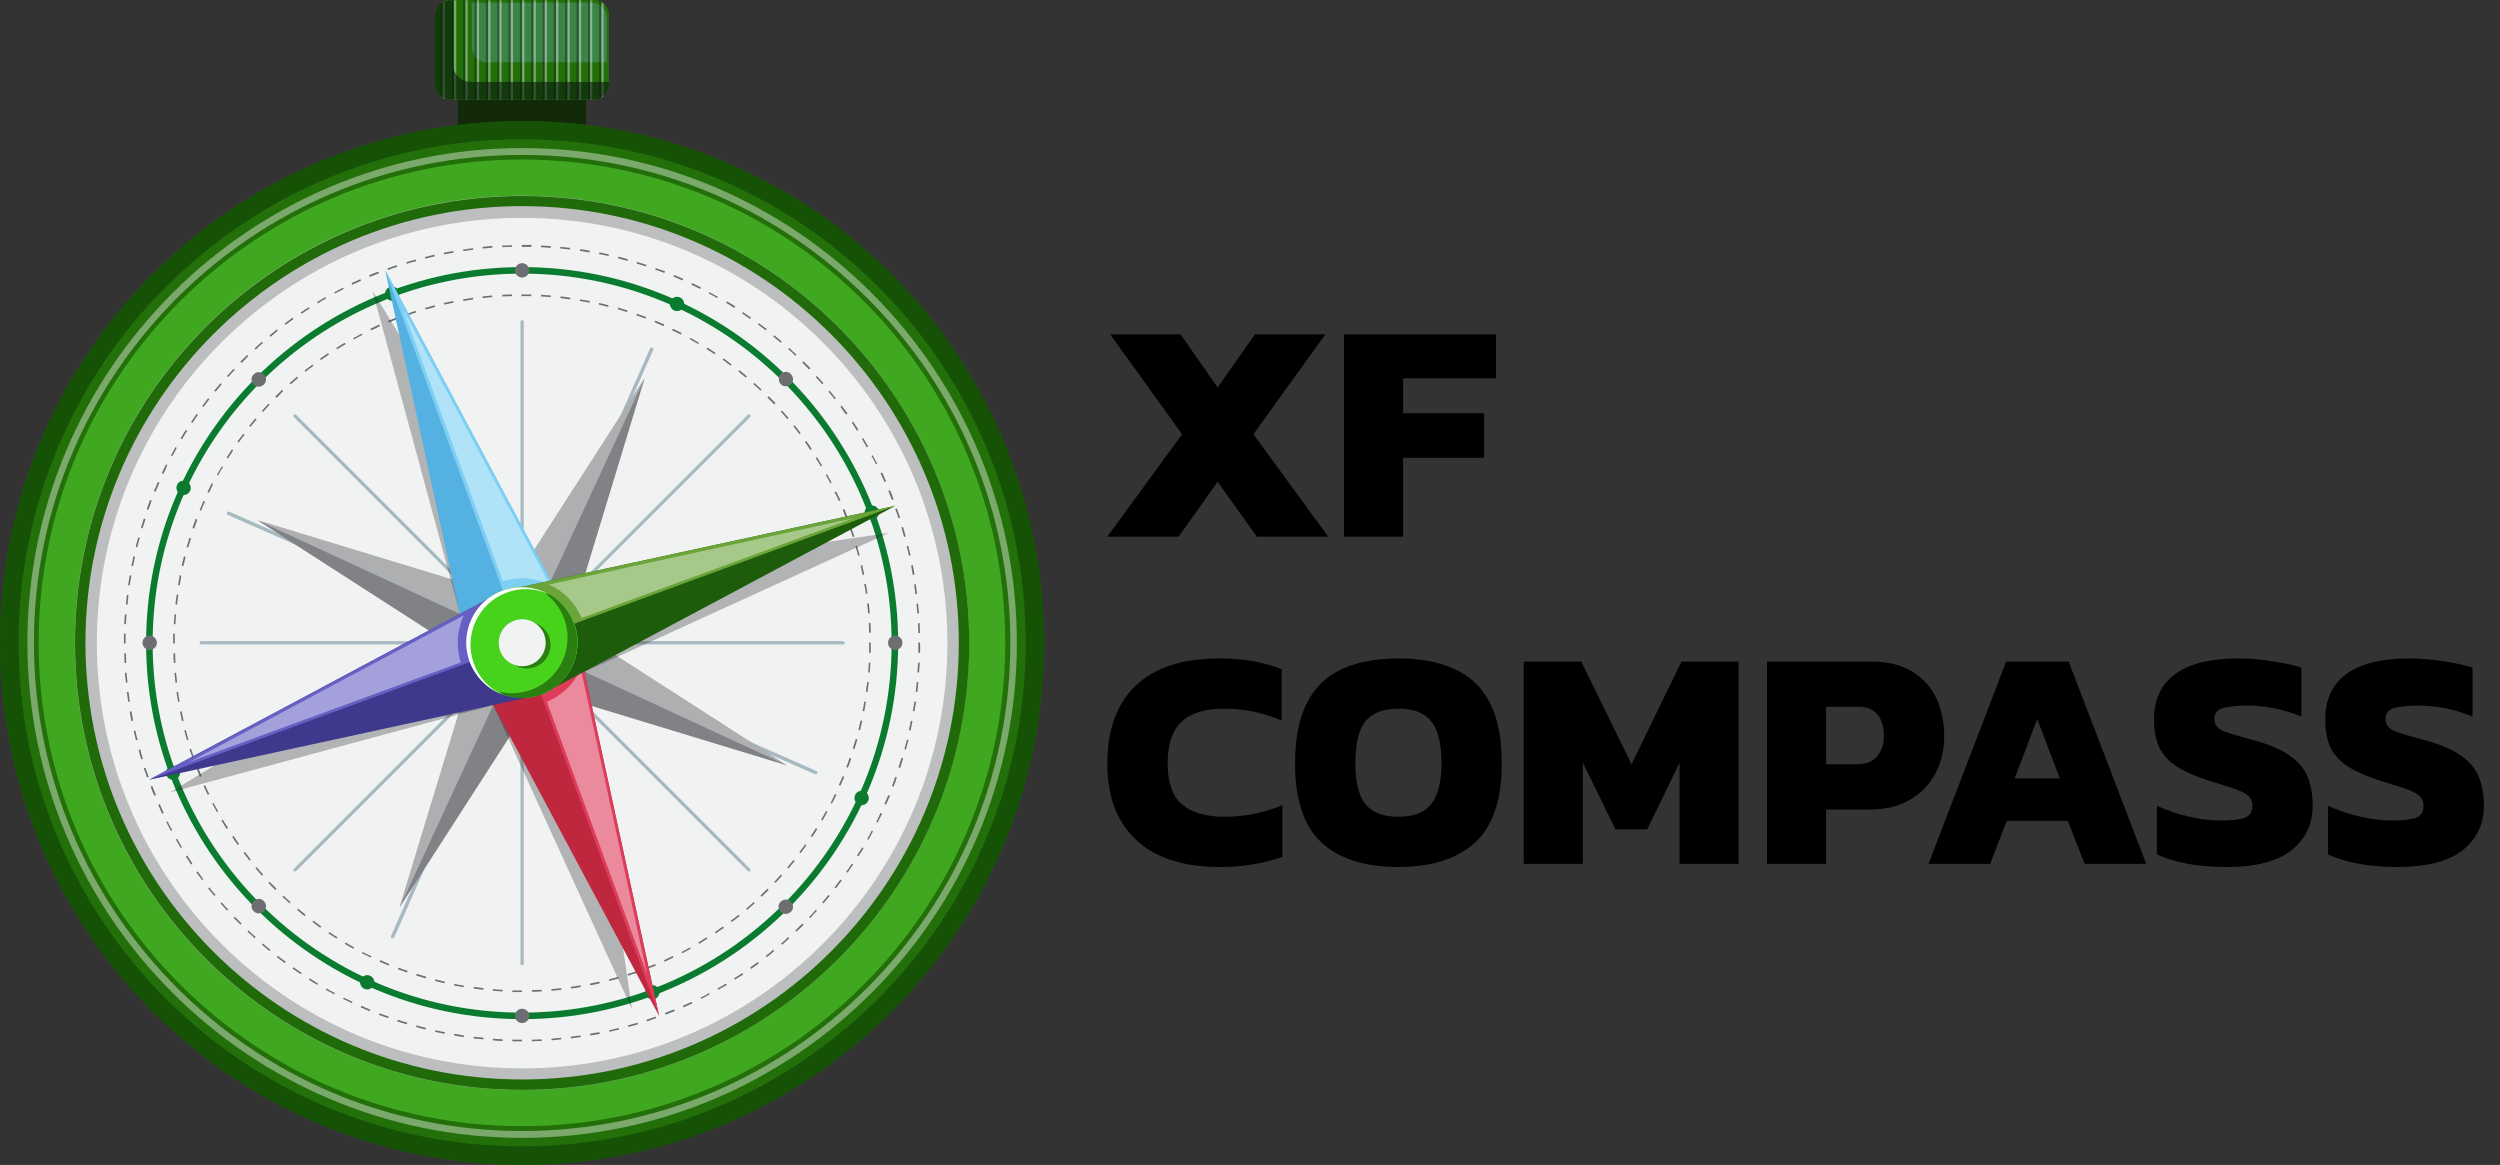<svg width="191" height="89" viewBox="0 0 191 89" fill="none" xmlns="http://www.w3.org/2000/svg">
<rect x="0" y="0" width="191" height="89" fill="#333333" stroke="none"/>
<path d="M84.6 41L90.312 33.176L84.816 25.544H90.192L93.024 29.6L95.88 25.544H101.256L95.76 33.176L101.472 41H96.024L93.024 36.8L90.048 41H84.6ZM102.682 41V25.544H114.298V28.904H107.194V31.568H113.386V34.976H107.194V41H102.682ZM93.216 66.24C90.416 66.24 88.28 65.552 86.808 64.176C85.336 62.8 84.6 60.856 84.6 58.344C84.6 55.752 85.32 53.768 86.76 52.392C88.2 51 90.344 50.304 93.192 50.304C94.152 50.304 95.008 50.376 95.76 50.52C96.512 50.664 97.232 50.864 97.92 51.12V55.056C96.544 54.448 95.072 54.144 93.504 54.144C92.048 54.144 90.968 54.48 90.264 55.152C89.56 55.808 89.208 56.872 89.208 58.344C89.208 59.784 89.576 60.824 90.312 61.464C91.064 62.088 92.144 62.4 93.552 62.4C94.32 62.4 95.064 62.328 95.784 62.184C96.52 62.04 97.248 61.816 97.968 61.512V65.472C97.28 65.712 96.552 65.896 95.784 66.024C95.032 66.168 94.176 66.24 93.216 66.24ZM106.84 66.24C104.28 66.24 102.32 65.616 100.96 64.368C99.616 63.12 98.944 61.104 98.944 58.32C98.944 56.4 99.248 54.856 99.856 53.688C100.464 52.504 101.352 51.648 102.52 51.12C103.704 50.576 105.144 50.304 106.84 50.304C108.536 50.304 109.968 50.576 111.136 51.12C112.32 51.648 113.216 52.504 113.824 53.688C114.432 54.856 114.736 56.4 114.736 58.32C114.736 61.104 114.056 63.12 112.696 64.368C111.336 65.616 109.384 66.24 106.84 66.24ZM106.84 62.4C107.992 62.4 108.824 62.08 109.336 61.44C109.864 60.784 110.128 59.744 110.128 58.32C110.128 56.8 109.864 55.728 109.336 55.104C108.824 54.464 107.992 54.144 106.84 54.144C105.688 54.144 104.848 54.464 104.32 55.104C103.808 55.728 103.552 56.8 103.552 58.32C103.552 59.744 103.808 60.784 104.32 61.44C104.848 62.08 105.688 62.4 106.84 62.4ZM116.416 66V50.544H120.808L124.648 58.392L128.464 50.544H132.832V66H128.32V58.272L125.848 63.36H123.424L120.928 58.272V66H116.416ZM135.002 66V50.544H142.97C144.234 50.544 145.274 50.8 146.09 51.312C146.922 51.808 147.538 52.488 147.938 53.352C148.338 54.216 148.538 55.176 148.538 56.232C148.538 57.32 148.306 58.288 147.842 59.136C147.378 59.984 146.722 60.648 145.874 61.128C145.026 61.608 144.026 61.848 142.874 61.848H139.514V66H135.002ZM139.514 58.392H141.842C142.546 58.392 143.066 58.192 143.402 57.792C143.754 57.392 143.93 56.872 143.93 56.232C143.93 55.544 143.77 55 143.45 54.6C143.13 54.2 142.634 54 141.962 54H139.514V58.392ZM147.342 66L153.27 50.544H158.046L163.974 66H159.27L157.974 62.712H153.318L152.046 66H147.342ZM153.918 59.472H157.374L155.646 54.936L153.918 59.472ZM170.113 66.24C169.073 66.24 168.089 66.16 167.161 66C166.233 65.824 165.441 65.584 164.785 65.28V61.56C165.505 61.896 166.305 62.168 167.185 62.376C168.065 62.584 168.889 62.688 169.657 62.688C170.457 62.688 171.057 62.624 171.457 62.496C171.873 62.352 172.081 62.04 172.081 61.56C172.081 61.224 171.961 60.96 171.721 60.768C171.497 60.576 171.137 60.4 170.641 60.24C170.161 60.08 169.529 59.88 168.745 59.64C167.705 59.304 166.881 58.936 166.273 58.536C165.665 58.136 165.225 57.648 164.953 57.072C164.697 56.496 164.569 55.792 164.569 54.96C164.569 53.44 165.105 52.288 166.177 51.504C167.265 50.704 168.873 50.304 171.001 50.304C171.849 50.304 172.721 50.376 173.617 50.52C174.529 50.664 175.265 50.824 175.825 51V54.744C175.073 54.44 174.353 54.224 173.665 54.096C172.977 53.968 172.329 53.904 171.721 53.904C171.017 53.904 170.417 53.96 169.921 54.072C169.425 54.184 169.177 54.472 169.177 54.936C169.177 55.336 169.385 55.632 169.801 55.824C170.233 56 170.993 56.232 172.081 56.52C173.345 56.856 174.305 57.264 174.961 57.744C175.633 58.224 176.089 58.784 176.329 59.424C176.569 60.048 176.689 60.76 176.689 61.56C176.689 62.968 176.145 64.104 175.057 64.968C173.969 65.816 172.321 66.24 170.113 66.24ZM183.191 66.24C182.151 66.24 181.167 66.16 180.239 66C179.311 65.824 178.519 65.584 177.863 65.28V61.56C178.583 61.896 179.383 62.168 180.263 62.376C181.143 62.584 181.967 62.688 182.735 62.688C183.535 62.688 184.135 62.624 184.535 62.496C184.951 62.352 185.159 62.04 185.159 61.56C185.159 61.224 185.039 60.96 184.799 60.768C184.575 60.576 184.215 60.4 183.719 60.24C183.239 60.08 182.607 59.88 181.823 59.64C180.783 59.304 179.959 58.936 179.351 58.536C178.743 58.136 178.303 57.648 178.031 57.072C177.775 56.496 177.647 55.792 177.647 54.96C177.647 53.44 178.183 52.288 179.255 51.504C180.343 50.704 181.951 50.304 184.079 50.304C184.927 50.304 185.799 50.376 186.695 50.52C187.607 50.664 188.343 50.824 188.903 51V54.744C188.151 54.44 187.431 54.224 186.743 54.096C186.055 53.968 185.407 53.904 184.799 53.904C184.095 53.904 183.495 53.96 182.999 54.072C182.503 54.184 182.255 54.472 182.255 54.936C182.255 55.336 182.463 55.632 182.879 55.824C183.311 56 184.071 56.232 185.159 56.52C186.423 56.856 187.383 57.264 188.039 57.744C188.711 58.224 189.167 58.784 189.407 59.424C189.647 60.048 189.767 60.76 189.767 61.56C189.767 62.968 189.223 64.104 188.135 64.968C187.047 65.816 185.399 66.24 183.191 66.24Z" fill="black"/>
<path d="M44.774 7.101H34.982V9.742H44.774V7.101Z" fill="#122A0A"/>
<path d="M46.518 1.171V6.478C46.518 6.553 46.518 6.628 46.493 6.702C46.493 6.727 46.468 6.777 46.468 6.802C46.468 6.827 46.443 6.877 46.419 6.902C46.394 6.927 46.394 6.976 46.369 7.001C46.344 7.076 46.294 7.126 46.244 7.176C46.219 7.201 46.194 7.226 46.169 7.251C46.145 7.275 46.12 7.3 46.095 7.325C46.045 7.375 45.995 7.4 45.92 7.45C45.87 7.475 45.796 7.5 45.746 7.525C45.721 7.525 45.696 7.55 45.696 7.55C45.646 7.574 45.621 7.574 45.571 7.574C45.547 7.574 45.497 7.574 45.472 7.599C45.447 7.599 45.397 7.599 45.372 7.599H34.384C34.309 7.599 34.235 7.599 34.16 7.574C34.11 7.574 34.085 7.55 34.06 7.55C34.035 7.55 34.01 7.525 34.01 7.525C33.961 7.5 33.886 7.475 33.836 7.45C33.786 7.425 33.711 7.375 33.661 7.325C33.637 7.3 33.612 7.275 33.587 7.251C33.562 7.226 33.537 7.201 33.512 7.176C33.462 7.126 33.437 7.051 33.388 7.001C33.362 6.976 33.362 6.927 33.338 6.902C33.313 6.877 33.313 6.827 33.288 6.802C33.288 6.777 33.263 6.752 33.263 6.727V6.702C33.263 6.677 33.238 6.628 33.238 6.603C33.238 6.578 33.238 6.528 33.238 6.503V1.146C33.238 1.121 33.238 1.071 33.238 1.046C33.238 0.997 33.238 0.972 33.263 0.922C33.313 0.673 33.462 0.448 33.637 0.274C33.687 0.224 33.736 0.199 33.811 0.149C33.811 0.149 33.836 0.149 33.836 0.125C33.861 0.1 33.911 0.1 33.936 0.075H33.961H33.985C34.11 0.025 34.235 0 34.384 0H45.372C45.522 0 45.646 0.025 45.771 0.075C45.821 0.1 45.895 0.125 45.945 0.149C45.995 0.174 46.07 0.224 46.12 0.274C46.369 0.498 46.518 0.822 46.518 1.171Z" fill="#236F0A"/>
<path d="M46.518 1.171V6.478C46.518 6.553 46.518 6.628 46.493 6.702C46.493 6.727 46.468 6.777 46.468 6.802C46.468 6.827 46.443 6.877 46.419 6.902C46.394 6.927 46.394 6.976 46.369 7.001C46.344 7.076 46.294 7.126 46.244 7.176C46.219 7.201 46.194 7.226 46.169 7.251C46.145 7.275 46.12 7.3 46.095 7.325C46.045 7.375 45.995 7.4 45.92 7.45C45.87 7.475 45.796 7.5 45.746 7.525C45.721 7.525 45.696 7.55 45.696 7.55C45.646 7.574 45.621 7.574 45.571 7.574C45.547 7.574 45.497 7.574 45.472 7.599C45.447 7.599 45.397 7.599 45.372 7.599H34.384C34.309 7.599 34.235 7.599 34.16 7.574C34.11 7.574 34.085 7.55 34.06 7.55C34.035 7.55 34.01 7.525 34.01 7.525C33.961 7.5 33.886 7.475 33.836 7.45C33.786 7.425 33.711 7.375 33.661 7.325C33.637 7.3 33.612 7.275 33.587 7.251C33.562 7.226 33.537 7.201 33.512 7.176C33.462 7.126 33.437 7.051 33.388 7.001C33.362 6.976 33.362 6.927 33.338 6.902C33.313 6.877 33.313 6.827 33.288 6.802C33.288 6.777 33.263 6.752 33.263 6.727V6.702C33.263 6.677 33.238 6.628 33.238 6.603C33.238 6.578 33.238 6.528 33.238 6.503V1.146C33.238 1.121 33.238 1.071 33.238 1.046C33.238 0.997 33.238 0.972 33.263 0.922C33.313 0.673 33.462 0.448 33.637 0.274C33.687 0.224 33.736 0.199 33.811 0.149C33.811 0.149 33.836 0.149 33.836 0.125C33.861 0.1 33.911 0.1 33.936 0.075H33.961H33.985C34.11 0.025 34.235 0 34.384 0H45.372C45.522 0 45.646 0.025 45.771 0.075C45.821 0.1 45.895 0.125 45.945 0.149C45.995 0.174 46.07 0.224 46.12 0.274C46.369 0.498 46.518 0.822 46.518 1.171Z" fill="#236F0A"/>
<g opacity="0.3">
<path d="M46.369 1.321V4.759H37.224C37.2 4.759 37.15 4.759 37.125 4.759C37.075 4.759 37 4.759 36.95 4.734C36.751 4.684 36.577 4.585 36.427 4.46C36.352 4.385 36.303 4.336 36.253 4.261C36.153 4.136 36.103 3.962 36.078 3.812C36.078 3.762 36.053 3.713 36.053 3.663V0.199H45.198C45.347 0.199 45.472 0.224 45.596 0.274C45.646 0.299 45.721 0.324 45.771 0.349C45.821 0.374 45.895 0.424 45.945 0.474C46.194 0.673 46.369 0.972 46.369 1.321Z" fill="#77B3D5"/>
</g>
<g opacity="0.8">
<path opacity="0.5" d="M33.836 0.175V7.45C33.786 7.425 33.711 7.375 33.661 7.325V0.299C33.711 0.249 33.761 0.199 33.836 0.175Z" fill="#09180E"/>
<g opacity="0.5">
<path d="M33.985 0.1V7.55C33.936 7.525 33.861 7.5 33.811 7.475V0.175H33.836C33.861 0.15 33.911 0.15 33.936 0.125C33.961 0.1 33.961 0.1 33.985 0.1Z" fill="white"/>
</g>
<path opacity="0.5" d="M34.683 0.025V7.6H34.534V0.025H34.633H34.683Z" fill="#09180E"/>
<g opacity="0.5">
<path d="M34.858 0.025H34.683V7.6H34.858V0.025Z" fill="white"/>
</g>
<path opacity="0.5" d="M35.555 0.025H35.381V7.6H35.555V0.025Z" fill="#09180E"/>
<g opacity="0.5">
<path d="M35.73 0.025H35.555V7.6H35.73V0.025Z" fill="white"/>
</g>
<path opacity="0.5" d="M36.427 0.025H36.253V7.6H36.427V0.025Z" fill="#09180E"/>
<g opacity="0.5">
<path d="M36.602 0.025H36.427V7.6H36.602V0.025Z" fill="white"/>
</g>
<path opacity="0.5" d="M37.299 0.025H37.125V7.6H37.299V0.025Z" fill="#09180E"/>
<g opacity="0.5">
<path d="M37.474 0.025H37.299V7.6H37.474V0.025Z" fill="white"/>
</g>
<path opacity="0.5" d="M38.171 0.025H37.997V7.6H38.171V0.025Z" fill="#09180E"/>
<g opacity="0.5">
<path d="M38.321 0.025H38.146V7.6H38.321V0.025Z" fill="white"/>
</g>
<path opacity="0.5" d="M39.019 0.025H38.844V7.6H39.019V0.025Z" fill="#09180E"/>
<g opacity="0.5">
<path d="M39.193 0.025H39.019V7.6H39.193V0.025Z" fill="white"/>
</g>
<path opacity="0.5" d="M39.891 0.025H39.716V7.6H39.891V0.025Z" fill="#09180E"/>
<g opacity="0.5">
<path d="M40.065 0.025H39.891V7.6H40.065V0.025Z" fill="white"/>
</g>
<path opacity="0.5" d="M40.763 0.025H40.588V7.6H40.763V0.025Z" fill="#09180E"/>
<g opacity="0.5">
<path d="M40.937 0.025H40.763V7.6H40.937V0.025Z" fill="white"/>
</g>
<path opacity="0.5" d="M41.635 0.025H41.46V7.6H41.635V0.025Z" fill="#09180E"/>
<g opacity="0.5">
<path d="M41.784 0.025H41.61V7.6H41.784V0.025Z" fill="white"/>
</g>
<path opacity="0.5" d="M42.482 0.025H42.307V7.6H42.482V0.025Z" fill="#09180E"/>
<g opacity="0.5">
<path d="M42.656 0.025H42.482V7.6H42.656V0.025Z" fill="white"/>
</g>
<path opacity="0.5" d="M43.354 0.025H43.179V7.6H43.354V0.025Z" fill="#09180E"/>
<g opacity="0.5">
<path d="M43.528 0.025H43.354V7.6H43.528V0.025Z" fill="white"/>
</g>
<path opacity="0.5" d="M44.226 0.025H44.051V7.6H44.226V0.025Z" fill="#09180E"/>
<g opacity="0.5">
<path d="M44.4 0.025H44.226V7.6H44.4V0.025Z" fill="white"/>
</g>
<path opacity="0.5" d="M45.098 0.025H44.924V7.6H45.098V0.025Z" fill="#09180E"/>
<g opacity="0.5">
<path d="M45.248 0.025H45.073V7.6H45.248V0.025Z" fill="white"/>
</g>
<path opacity="0.5" d="M45.945 0.175V7.45C45.895 7.475 45.821 7.5 45.771 7.525V0.1C45.846 0.125 45.895 0.15 45.945 0.175Z" fill="#09180E"/>
<g opacity="0.5">
<path d="M46.12 0.299V7.35C46.07 7.4 46.02 7.425 45.945 7.475V0.174C45.995 0.199 46.07 0.249 46.12 0.299Z" fill="white"/>
</g>
</g>
<path opacity="0.6" d="M46.518 6.204V6.478C46.518 6.553 46.518 6.628 46.493 6.702C46.493 6.727 46.468 6.777 46.468 6.802C46.468 6.827 46.443 6.877 46.419 6.902C46.394 6.927 46.394 6.976 46.369 7.001C46.344 7.076 46.294 7.126 46.244 7.176C46.219 7.201 46.194 7.226 46.169 7.251C46.145 7.275 46.12 7.3 46.095 7.325C46.045 7.375 45.995 7.4 45.92 7.45C45.87 7.475 45.796 7.5 45.746 7.525C45.721 7.525 45.696 7.55 45.696 7.55C45.646 7.574 45.621 7.574 45.571 7.574C45.547 7.574 45.497 7.574 45.472 7.599C45.447 7.599 45.397 7.599 45.372 7.599H34.384C34.309 7.599 34.235 7.599 34.16 7.574C34.11 7.574 34.085 7.55 34.06 7.55C34.035 7.55 34.01 7.55 34.01 7.525C33.961 7.5 33.886 7.475 33.836 7.45C33.786 7.425 33.711 7.375 33.661 7.325C33.637 7.3 33.612 7.275 33.587 7.251C33.562 7.226 33.537 7.201 33.512 7.176C33.462 7.126 33.412 7.051 33.388 7.001C33.362 6.976 33.362 6.927 33.338 6.902C33.313 6.877 33.313 6.827 33.288 6.802C33.288 6.777 33.263 6.752 33.263 6.727V6.702C33.263 6.677 33.238 6.628 33.238 6.603C33.238 6.578 33.238 6.528 33.238 6.503V1.146C33.238 1.121 33.238 1.071 33.238 1.046C33.238 0.997 33.238 0.972 33.263 0.922C33.313 0.673 33.437 0.448 33.637 0.274C33.686 0.224 33.736 0.199 33.811 0.149H33.836C33.861 0.125 33.911 0.125 33.936 0.1H33.961H33.985C34.11 0.05 34.235 0.025 34.359 0.025H34.608V4.933C34.608 5.058 34.633 5.183 34.658 5.282C34.683 5.407 34.758 5.531 34.833 5.656C34.957 5.855 35.157 6.005 35.356 6.104C35.406 6.129 35.48 6.154 35.53 6.179C35.58 6.204 35.63 6.204 35.705 6.229C35.779 6.229 35.829 6.254 35.904 6.254H46.518V6.204Z" fill="#09180E"/>
<path d="M39.891 9.244C17.865 9.244 0 27.084 0 49.109C0 71.135 17.865 89 39.891 89C61.916 89 79.781 71.135 79.781 49.109C79.781 27.084 61.916 9.244 39.891 9.244ZM39.891 83.269C21.029 83.269 5.731 67.971 5.731 49.109C5.731 30.248 21.029 14.975 39.891 14.975C58.752 14.975 74.05 30.273 74.05 49.134C74.025 67.971 58.752 83.269 39.891 83.269Z" fill="#236F0A"/>
<g opacity="0.4">
<path d="M39.891 9.244C17.865 9.244 0 27.084 0 49.109C0 71.135 17.865 89 39.891 89C61.916 89 79.781 71.135 79.781 49.109C79.781 27.084 61.916 9.244 39.891 9.244ZM39.891 87.58C18.637 87.58 1.42 70.363 1.42 49.109C1.42 27.856 18.637 10.639 39.891 10.639C61.144 10.639 78.361 27.856 78.361 49.109C78.361 70.363 61.119 87.58 39.891 87.58Z" fill="#002500"/>
</g>
<path opacity="0.4" d="M39.891 86.932C19.036 86.932 2.093 69.964 2.093 49.11C2.093 28.255 19.061 11.312 39.891 11.312C60.745 11.312 77.688 28.28 77.688 49.11C77.688 69.964 60.72 86.932 39.891 86.932ZM39.891 11.835C19.31 11.835 2.591 28.554 2.591 49.11C2.591 69.665 19.31 86.409 39.891 86.409C60.446 86.409 77.19 69.69 77.19 49.11C77.19 28.554 60.446 11.835 39.891 11.835Z" fill="white"/>
<path d="M76.803 49.158C76.827 28.764 60.315 12.213 39.921 12.189C19.528 12.165 2.976 28.677 2.952 49.071C2.928 69.464 19.441 86.016 39.834 86.04C60.228 86.064 76.779 69.551 76.803 49.158Z" fill="#40A820"/>
<path d="M74.038 49.157C74.062 30.292 58.787 14.978 39.921 14.954C21.055 14.93 5.742 30.204 5.718 49.07C5.694 67.936 20.968 83.25 39.834 83.274C58.7 83.298 74.014 68.023 74.038 49.157Z" fill="#BCBEC0"/>
<path d="M39.891 81.625C57.834 81.625 72.381 67.079 72.381 49.135C72.381 31.191 57.834 16.644 39.891 16.644C21.947 16.644 7.4 31.191 7.4 49.135C7.4 67.079 21.947 81.625 39.891 81.625Z" fill="#F1F2F2"/>
<path d="M39.891 49.234C39.866 49.234 39.816 49.234 39.791 49.209C39.741 49.159 39.741 49.084 39.791 49.035L57.132 31.693C57.182 31.643 57.257 31.643 57.307 31.693C57.357 31.743 57.357 31.818 57.307 31.867L39.965 49.209C39.94 49.234 39.916 49.234 39.891 49.234Z" fill="#A7B9C1"/>
<path d="M22.549 66.576C22.524 66.576 22.474 66.576 22.449 66.551C22.399 66.501 22.399 66.426 22.449 66.376L39.791 49.035C39.841 48.985 39.916 48.985 39.965 49.035C40.015 49.084 40.015 49.159 39.965 49.209L22.624 66.551C22.624 66.576 22.574 66.576 22.549 66.576Z" fill="#A7B9C1"/>
<path d="M39.891 49.234C39.816 49.234 39.766 49.184 39.766 49.109V24.592C39.766 24.517 39.816 24.468 39.891 24.468C39.965 24.468 40.015 24.517 40.015 24.592V49.109C40.015 49.184 39.965 49.234 39.891 49.234Z" fill="#A7B9C1"/>
<path d="M39.891 73.751C39.816 73.751 39.766 73.701 39.766 73.627V49.109C39.766 49.035 39.816 48.985 39.891 48.985C39.965 48.985 40.015 49.035 40.015 49.109V73.627C40.015 73.701 39.965 73.751 39.891 73.751Z" fill="#A7B9C1"/>
<path d="M39.891 49.234C39.866 49.234 39.816 49.234 39.791 49.209L22.449 31.867C22.399 31.818 22.399 31.743 22.449 31.693C22.499 31.643 22.574 31.643 22.624 31.693L39.965 49.035C40.015 49.084 40.015 49.159 39.965 49.209C39.94 49.234 39.916 49.234 39.891 49.234Z" fill="#A7B9C1"/>
<path d="M57.232 66.576C57.207 66.576 57.157 66.576 57.132 66.551L39.791 49.209C39.741 49.159 39.741 49.084 39.791 49.035C39.841 48.985 39.916 48.985 39.965 49.035L57.307 66.376C57.357 66.426 57.357 66.501 57.307 66.551C57.282 66.576 57.257 66.576 57.232 66.576Z" fill="#A7B9C1"/>
<path d="M39.891 49.234H15.373C15.298 49.234 15.249 49.184 15.249 49.109C15.249 49.035 15.298 48.985 15.373 48.985H39.891C39.965 48.985 40.015 49.035 40.015 49.109C40.015 49.184 39.965 49.234 39.891 49.234Z" fill="#A7B9C1"/>
<path d="M64.408 49.234H39.891C39.816 49.234 39.766 49.184 39.766 49.109C39.766 49.035 39.816 48.985 39.891 48.985H64.408C64.483 48.985 64.532 49.035 64.532 49.109C64.532 49.184 64.483 49.234 64.408 49.234Z" fill="#A7B9C1"/>
<path d="M39.891 49.234C39.866 49.234 39.866 49.234 39.841 49.234C39.766 49.209 39.741 49.135 39.766 49.06L49.658 26.635C49.682 26.561 49.757 26.536 49.832 26.561C49.907 26.585 49.932 26.66 49.907 26.735L40.015 49.159C39.99 49.209 39.94 49.234 39.891 49.234Z" fill="#A7B9C1"/>
<path d="M29.999 71.684C29.974 71.684 29.974 71.684 29.949 71.684C29.874 71.659 29.849 71.584 29.874 71.509L39.766 49.085C39.791 49.01 39.866 48.985 39.94 49.01C40.015 49.035 40.04 49.11 40.015 49.184L30.123 71.609C30.074 71.659 30.049 71.684 29.999 71.684Z" fill="#A7B9C1"/>
<path d="M39.891 49.234C39.841 49.234 39.791 49.209 39.766 49.159L30.896 26.311C30.871 26.237 30.896 26.187 30.971 26.162C31.045 26.137 31.095 26.162 31.12 26.237L39.99 49.11C40.015 49.184 39.99 49.234 39.916 49.259C39.916 49.234 39.891 49.234 39.891 49.234Z" fill="#A7B9C1"/>
<path d="M48.761 72.107C48.711 72.107 48.661 72.082 48.636 72.032L39.766 49.16C39.741 49.085 39.766 49.035 39.841 49.01C39.916 48.985 39.965 49.01 39.99 49.085L48.86 71.958C48.885 72.032 48.86 72.082 48.786 72.107H48.761Z" fill="#A7B9C1"/>
<path d="M39.891 49.234C39.866 49.234 39.866 49.234 39.841 49.234L17.416 39.343C17.342 39.318 17.317 39.243 17.342 39.168C17.366 39.093 17.441 39.068 17.516 39.093L39.94 48.985C40.015 49.01 40.04 49.085 40.015 49.159C39.99 49.209 39.94 49.234 39.891 49.234Z" fill="#A7B9C1"/>
<path d="M62.315 59.151C62.29 59.151 62.29 59.151 62.265 59.151L39.841 49.259C39.766 49.234 39.741 49.159 39.766 49.085C39.791 49.01 39.866 48.985 39.94 49.01L62.365 58.901C62.44 58.926 62.465 59.001 62.44 59.076C62.415 59.101 62.365 59.151 62.315 59.151Z" fill="#A7B9C1"/>
<path d="M17.018 58.104C16.968 58.104 16.918 58.08 16.893 58.03C16.868 57.955 16.893 57.905 16.968 57.88L39.841 49.01C39.916 48.985 39.965 49.01 39.99 49.085C40.015 49.16 39.99 49.209 39.916 49.234L17.043 58.104C17.067 58.104 17.043 58.104 17.018 58.104Z" fill="#A7B9C1"/>
<path d="M39.891 49.234C39.841 49.234 39.791 49.209 39.766 49.159C39.741 49.085 39.766 49.035 39.841 49.01L62.714 40.14C62.788 40.115 62.838 40.14 62.863 40.215C62.888 40.289 62.863 40.339 62.788 40.364L39.916 49.234H39.891Z" fill="#A7B9C1"/>
<path d="M39.891 14.975C21.029 14.975 5.731 30.248 5.731 49.109C5.731 67.971 21.029 83.269 39.891 83.269C58.752 83.269 74.05 67.971 74.05 49.109C74.025 30.248 58.752 14.975 39.891 14.975ZM39.891 82.472C21.453 82.472 6.528 67.547 6.528 49.109C6.528 30.697 21.478 15.747 39.891 15.747C58.303 15.747 73.253 30.697 73.253 49.109C73.253 67.547 58.303 82.472 39.891 82.472Z" fill="#206A09"/>
<path d="M39.891 75.795C39.641 75.795 39.392 75.795 39.143 75.795V75.67C39.392 75.67 39.641 75.67 39.866 75.67L39.891 75.795ZM40.638 75.77V75.645C40.887 75.645 41.136 75.62 41.386 75.62V75.745C41.136 75.77 40.887 75.77 40.638 75.77ZM38.396 75.745C38.146 75.72 37.897 75.72 37.648 75.695V75.57C37.897 75.595 38.146 75.62 38.396 75.62V75.745ZM42.133 75.695V75.57C42.382 75.546 42.631 75.52 42.88 75.496L42.905 75.62C42.631 75.645 42.382 75.67 42.133 75.695ZM36.925 75.62C36.676 75.595 36.427 75.57 36.178 75.52L36.203 75.396C36.452 75.421 36.701 75.471 36.95 75.496L36.925 75.62ZM43.628 75.52L43.603 75.396C43.852 75.371 44.101 75.321 44.35 75.271L44.375 75.396C44.126 75.471 43.877 75.496 43.628 75.52ZM35.431 75.421C35.181 75.371 34.932 75.346 34.683 75.296L34.708 75.172C34.957 75.222 35.206 75.271 35.431 75.296V75.421ZM45.098 75.271L45.073 75.147C45.322 75.097 45.547 75.047 45.796 74.997L45.821 75.122C45.596 75.172 45.347 75.246 45.098 75.271ZM33.961 75.122C33.711 75.072 33.462 74.997 33.238 74.948L33.263 74.823C33.512 74.873 33.736 74.948 33.985 74.997L33.961 75.122ZM46.543 74.948L46.518 74.823C46.767 74.773 46.992 74.698 47.241 74.624L47.266 74.748C47.041 74.823 46.792 74.898 46.543 74.948ZM32.515 74.748C32.291 74.673 32.042 74.599 31.793 74.524L31.843 74.399C32.092 74.474 32.316 74.549 32.565 74.624L32.515 74.748ZM47.988 74.549L47.938 74.424C48.188 74.35 48.412 74.275 48.636 74.2L48.686 74.325C48.462 74.374 48.237 74.449 47.988 74.549ZM31.095 74.3C30.871 74.225 30.622 74.125 30.398 74.05L30.447 73.926C30.672 74.026 30.921 74.1 31.145 74.175L31.095 74.3ZM49.408 74.05L49.359 73.926C49.583 73.826 49.832 73.751 50.056 73.652L50.106 73.776C49.857 73.851 49.633 73.951 49.408 74.05ZM29.7 73.776C29.476 73.677 29.227 73.577 29.002 73.477L29.052 73.353C29.276 73.453 29.501 73.552 29.725 73.652L29.7 73.776ZM50.779 73.477L50.729 73.353C50.953 73.253 51.178 73.153 51.402 73.029L51.452 73.153C51.227 73.253 51.003 73.378 50.779 73.477ZM28.329 73.153C28.105 73.054 27.881 72.929 27.657 72.83L27.707 72.73C27.931 72.855 28.155 72.954 28.379 73.054L28.329 73.153ZM52.124 72.83L52.075 72.73C52.299 72.605 52.523 72.506 52.722 72.381L52.772 72.481C52.573 72.581 52.349 72.705 52.124 72.83ZM26.984 72.481C26.76 72.356 26.536 72.232 26.336 72.107L26.411 72.007C26.61 72.132 26.834 72.257 27.059 72.381L26.984 72.481ZM53.42 72.107L53.345 72.007C53.544 71.883 53.769 71.758 53.968 71.609L54.043 71.708C53.843 71.833 53.644 71.983 53.42 72.107ZM25.713 71.708C25.514 71.584 25.29 71.434 25.09 71.31L25.165 71.21C25.364 71.36 25.589 71.484 25.788 71.609L25.713 71.708ZM54.691 71.31L54.616 71.21C54.815 71.061 55.015 70.936 55.239 70.787L55.313 70.886C55.089 71.036 54.89 71.16 54.691 71.31ZM24.468 70.886C24.268 70.737 24.069 70.587 23.869 70.438L23.944 70.338C24.144 70.487 24.343 70.637 24.542 70.787L24.468 70.886ZM55.911 70.438L55.837 70.338C56.036 70.189 56.235 70.039 56.435 69.889L56.51 69.989C56.31 70.139 56.111 70.288 55.911 70.438ZM23.272 69.989C23.072 69.84 22.873 69.665 22.698 69.516L22.773 69.416C22.973 69.566 23.147 69.74 23.346 69.889L23.272 69.989ZM57.083 69.516L57.008 69.416C57.182 69.267 57.382 69.092 57.581 68.918L57.656 69.017C57.456 69.192 57.257 69.341 57.083 69.516ZM22.125 69.017C21.951 68.843 21.752 68.694 21.577 68.519L21.652 68.419C21.826 68.594 22.026 68.768 22.2 68.918L22.125 69.017ZM58.179 68.519L58.104 68.419C58.279 68.245 58.453 68.071 58.627 67.896L58.727 67.996C58.553 68.17 58.353 68.345 58.179 68.519ZM21.029 67.996C20.855 67.822 20.68 67.647 20.506 67.448L20.605 67.373C20.78 67.547 20.954 67.722 21.129 67.896L21.029 67.996ZM59.25 67.448L59.151 67.373C59.325 67.199 59.499 66.999 59.649 66.825L59.749 66.9C59.574 67.099 59.425 67.273 59.25 67.448ZM20.008 66.9C19.833 66.7 19.684 66.526 19.509 66.326L19.609 66.252C19.758 66.426 19.933 66.626 20.107 66.825L20.008 66.9ZM60.247 66.352L60.147 66.277C60.297 66.077 60.471 65.903 60.621 65.704L60.72 65.778C60.571 65.953 60.396 66.152 60.247 66.352ZM19.061 65.754C18.911 65.554 18.762 65.355 18.612 65.156L18.712 65.081C18.861 65.28 19.011 65.479 19.16 65.679L19.061 65.754ZM61.169 65.18L61.069 65.106C61.219 64.906 61.368 64.707 61.518 64.508L61.617 64.582C61.468 64.782 61.318 64.981 61.169 65.18ZM18.164 64.558C18.014 64.358 17.89 64.159 17.74 63.935L17.84 63.86C17.989 64.059 18.114 64.283 18.263 64.483L18.164 64.558ZM62.041 63.959L61.941 63.885C62.066 63.685 62.215 63.461 62.34 63.262L62.44 63.337C62.315 63.536 62.19 63.76 62.041 63.959ZM17.317 63.337C17.192 63.137 17.043 62.913 16.918 62.689L17.018 62.614C17.142 62.813 17.267 63.038 17.416 63.237L17.317 63.337ZM62.838 62.689L62.739 62.614C62.863 62.415 62.988 62.191 63.112 61.966L63.212 62.016C63.087 62.265 62.963 62.489 62.838 62.689ZM16.569 62.041C16.445 61.817 16.32 61.593 16.22 61.393L16.32 61.343C16.445 61.568 16.544 61.792 16.669 61.991L16.569 62.041ZM63.561 61.393L63.461 61.343C63.561 61.119 63.685 60.895 63.785 60.671L63.91 60.72C63.785 60.945 63.685 61.169 63.561 61.393ZM15.871 60.72C15.772 60.496 15.647 60.272 15.548 60.048L15.672 59.998C15.772 60.222 15.871 60.446 15.996 60.671L15.871 60.72ZM64.209 60.023L64.084 59.973C64.184 59.749 64.283 59.525 64.383 59.3L64.508 59.35C64.408 59.574 64.308 59.798 64.209 60.023ZM15.274 59.35C15.174 59.126 15.074 58.877 14.999 58.652L15.124 58.603C15.224 58.827 15.298 59.051 15.398 59.3L15.274 59.35ZM64.782 58.652L64.657 58.603C64.757 58.378 64.832 58.129 64.906 57.905L65.031 57.955C64.956 58.179 64.881 58.428 64.782 58.652ZM14.725 57.955C14.651 57.73 14.576 57.481 14.476 57.257L14.601 57.207C14.675 57.456 14.75 57.681 14.825 57.905L14.725 57.955ZM65.28 57.232L65.155 57.182C65.23 56.958 65.305 56.709 65.38 56.46L65.504 56.485C65.429 56.759 65.355 57.008 65.28 57.232ZM14.277 56.535C14.202 56.285 14.152 56.061 14.078 55.812L14.202 55.787C14.252 56.036 14.327 56.261 14.402 56.51L14.277 56.535ZM65.704 55.787L65.579 55.762C65.629 55.513 65.704 55.289 65.753 55.04L65.878 55.065C65.828 55.314 65.753 55.563 65.704 55.787ZM13.903 55.089C13.853 54.84 13.803 54.591 13.754 54.367L13.878 54.342C13.928 54.591 13.978 54.84 14.028 55.065L13.903 55.089ZM66.027 54.342L65.903 54.317C65.953 54.068 66.002 53.819 66.027 53.594L66.152 53.619C66.127 53.844 66.077 54.093 66.027 54.342ZM13.604 53.619C13.554 53.37 13.529 53.121 13.48 52.872L13.604 52.847C13.629 53.096 13.679 53.345 13.729 53.594L13.604 53.619ZM66.277 52.872L66.152 52.847C66.177 52.598 66.227 52.349 66.252 52.099L66.376 52.124C66.351 52.374 66.302 52.623 66.277 52.872ZM13.405 52.149C13.38 51.9 13.355 51.651 13.33 51.402H13.455C13.48 51.651 13.505 51.9 13.529 52.149H13.405ZM66.451 51.377H66.326C66.351 51.128 66.376 50.879 66.376 50.629H66.501C66.476 50.879 66.476 51.128 66.451 51.377ZM13.28 50.654C13.255 50.405 13.255 50.156 13.255 49.907H13.38C13.38 50.156 13.405 50.405 13.405 50.654H13.28ZM66.526 49.882H66.401C66.401 49.633 66.401 49.384 66.401 49.135V49.085H66.526V49.135C66.526 49.384 66.526 49.633 66.526 49.882ZM13.355 49.159H13.23V49.135C13.23 48.885 13.23 48.661 13.23 48.412H13.355C13.355 48.661 13.355 48.885 13.355 49.135V49.159ZM66.401 48.337C66.401 48.088 66.376 47.839 66.376 47.59H66.501C66.526 47.839 66.526 48.088 66.526 48.337H66.401ZM13.405 47.689H13.28C13.305 47.44 13.305 47.191 13.33 46.942H13.455C13.43 47.191 13.405 47.44 13.405 47.689ZM66.326 46.867C66.302 46.618 66.277 46.369 66.252 46.12L66.376 46.095C66.401 46.344 66.426 46.593 66.451 46.842L66.326 46.867ZM13.529 46.194L13.405 46.169C13.43 45.92 13.455 45.671 13.505 45.422L13.629 45.447C13.579 45.696 13.554 45.945 13.529 46.194ZM66.152 45.372C66.127 45.123 66.077 44.874 66.027 44.625L66.152 44.6C66.202 44.849 66.227 45.098 66.277 45.347L66.152 45.372ZM13.729 44.724L13.604 44.699C13.654 44.45 13.679 44.201 13.729 43.952L13.853 43.977C13.803 44.226 13.779 44.475 13.729 44.724ZM65.903 43.927C65.853 43.678 65.803 43.429 65.753 43.205L65.878 43.18C65.928 43.429 65.978 43.653 66.027 43.902L65.903 43.927ZM14.003 43.254L13.878 43.229C13.928 42.98 14.003 42.731 14.053 42.507L14.177 42.532C14.127 42.781 14.078 43.03 14.003 43.254ZM65.554 42.457C65.504 42.208 65.429 41.984 65.355 41.734L65.479 41.709C65.554 41.959 65.604 42.183 65.679 42.432L65.554 42.457ZM14.377 41.834L14.252 41.809C14.327 41.56 14.402 41.336 14.476 41.087L14.601 41.136C14.526 41.336 14.451 41.585 14.377 41.834ZM65.155 41.037C65.081 40.812 65.006 40.563 64.906 40.339L65.031 40.289C65.106 40.514 65.205 40.763 65.28 40.987L65.155 41.037ZM14.825 40.389L14.7 40.339C14.775 40.09 14.875 39.866 14.95 39.642L15.074 39.691C14.999 39.941 14.925 40.165 14.825 40.389ZM64.657 39.642C64.557 39.417 64.483 39.193 64.383 38.944L64.508 38.894C64.607 39.118 64.707 39.367 64.782 39.592L64.657 39.642ZM15.373 39.019L15.249 38.969C15.348 38.745 15.448 38.495 15.548 38.271L15.672 38.321C15.548 38.545 15.448 38.769 15.373 39.019ZM64.084 38.271C63.984 38.047 63.885 37.823 63.76 37.598L63.885 37.548C63.984 37.773 64.109 37.997 64.209 38.221L64.084 38.271ZM15.971 37.648L15.847 37.598C15.946 37.374 16.071 37.15 16.171 36.926L16.27 36.975C16.195 37.2 16.071 37.424 15.971 37.648ZM63.436 36.926C63.312 36.701 63.212 36.477 63.087 36.278L63.187 36.228C63.312 36.452 63.436 36.676 63.536 36.876L63.436 36.926ZM16.669 36.328L16.569 36.278C16.694 36.054 16.818 35.854 16.943 35.63L17.043 35.705C16.893 35.879 16.768 36.103 16.669 36.328ZM62.714 35.63C62.589 35.431 62.464 35.206 62.315 35.007L62.415 34.932C62.539 35.132 62.689 35.356 62.813 35.58L62.714 35.63ZM17.416 35.032L17.317 34.957C17.441 34.758 17.591 34.534 17.715 34.334L17.815 34.409C17.69 34.608 17.541 34.833 17.416 35.032ZM61.916 34.384C61.792 34.185 61.642 33.986 61.493 33.761L61.592 33.687C61.742 33.886 61.891 34.085 62.016 34.309L61.916 34.384ZM18.238 33.811L18.139 33.736C18.288 33.537 18.438 33.338 18.587 33.138L18.687 33.213C18.538 33.388 18.388 33.587 18.238 33.811ZM61.069 33.163C60.92 32.964 60.77 32.765 60.621 32.565L60.72 32.491C60.87 32.69 61.019 32.889 61.169 33.089L61.069 33.163ZM19.136 32.615L19.036 32.54C19.185 32.341 19.36 32.142 19.509 31.967L19.609 32.042C19.459 32.217 19.285 32.416 19.136 32.615ZM60.147 32.017C59.998 31.818 59.823 31.643 59.649 31.444L59.749 31.369C59.923 31.544 60.072 31.743 60.247 31.942L60.147 32.017ZM20.107 31.469L20.008 31.394C20.182 31.22 20.331 31.02 20.506 30.846L20.605 30.921C20.431 31.095 20.257 31.295 20.107 31.469ZM59.151 30.896C58.976 30.722 58.802 30.547 58.627 30.373L58.727 30.273C58.901 30.448 59.076 30.622 59.25 30.796L59.151 30.896ZM21.129 30.398L21.029 30.298C21.203 30.124 21.378 29.949 21.552 29.775L21.627 29.874C21.478 30.049 21.303 30.223 21.129 30.398ZM58.104 29.849C57.93 29.675 57.73 29.501 57.556 29.351L57.631 29.252C57.805 29.426 58.005 29.575 58.179 29.75L58.104 29.849ZM22.2 29.376L22.125 29.276C22.3 29.102 22.499 28.953 22.698 28.778L22.773 28.878C22.574 29.052 22.375 29.202 22.2 29.376ZM56.983 28.853C56.784 28.703 56.609 28.529 56.41 28.379L56.485 28.28C56.684 28.429 56.883 28.604 57.058 28.753L56.983 28.853ZM23.346 28.404L23.272 28.305C23.471 28.155 23.67 28.006 23.869 27.856L23.944 27.956C23.72 28.105 23.521 28.255 23.346 28.404ZM55.812 27.931C55.612 27.782 55.413 27.632 55.214 27.483L55.289 27.383C55.488 27.532 55.687 27.682 55.887 27.831L55.812 27.931ZM24.517 27.507L24.443 27.408C24.642 27.258 24.841 27.134 25.066 26.984L25.14 27.084C24.916 27.233 24.717 27.383 24.517 27.507ZM54.591 27.059C54.392 26.934 54.167 26.785 53.968 26.66L54.043 26.561C54.267 26.685 54.466 26.835 54.666 26.959L54.591 27.059ZM25.763 26.685L25.688 26.585C25.888 26.461 26.112 26.311 26.336 26.187L26.411 26.287C26.187 26.436 25.962 26.561 25.763 26.685ZM53.345 26.287C53.121 26.162 52.922 26.037 52.697 25.913L52.747 25.813C52.971 25.938 53.171 26.062 53.395 26.187L53.345 26.287ZM27.034 25.938L26.984 25.838C27.208 25.713 27.433 25.589 27.632 25.489L27.682 25.589C27.457 25.689 27.258 25.813 27.034 25.938ZM52.025 25.564C51.8 25.439 51.576 25.34 51.352 25.24L51.402 25.115C51.626 25.215 51.85 25.34 52.075 25.439L52.025 25.564ZM28.354 25.24L28.305 25.115C28.529 25.016 28.753 24.891 28.977 24.791L29.027 24.916C28.803 25.041 28.579 25.14 28.354 25.24ZM50.704 24.916C50.48 24.817 50.256 24.717 50.006 24.617L50.056 24.492C50.281 24.592 50.53 24.692 50.754 24.791L50.704 24.916ZM29.7 24.642L29.65 24.517C29.874 24.418 30.123 24.318 30.348 24.243L30.398 24.368C30.173 24.443 29.924 24.542 29.7 24.642ZM49.309 24.343C49.084 24.243 48.835 24.169 48.611 24.094L48.661 23.969C48.885 24.044 49.134 24.144 49.359 24.218L49.309 24.343ZM31.095 24.119L31.045 23.994C31.27 23.919 31.519 23.82 31.743 23.745L31.793 23.87C31.569 23.944 31.319 24.019 31.095 24.119ZM47.913 23.845C47.689 23.77 47.44 23.695 47.191 23.62L47.216 23.496C47.465 23.571 47.689 23.645 47.938 23.72L47.913 23.845ZM32.515 23.645L32.49 23.521C32.74 23.446 32.964 23.396 33.213 23.322L33.238 23.446C32.989 23.521 32.74 23.596 32.515 23.645ZM46.468 23.446C46.219 23.396 45.995 23.322 45.746 23.272L45.771 23.147C46.02 23.197 46.269 23.272 46.493 23.322L46.468 23.446ZM33.936 23.272L33.911 23.147C34.16 23.097 34.409 23.047 34.633 22.998L34.658 23.122C34.434 23.172 34.185 23.222 33.936 23.272ZM45.023 23.122C44.774 23.072 44.525 23.023 44.301 22.998L44.326 22.873C44.575 22.923 44.824 22.948 45.073 22.998L45.023 23.122ZM35.406 22.998L35.381 22.873C35.63 22.823 35.879 22.798 36.128 22.748L36.153 22.873C35.904 22.923 35.655 22.948 35.406 22.998ZM43.553 22.873C43.304 22.848 43.055 22.798 42.806 22.773L42.831 22.649C43.08 22.674 43.329 22.699 43.578 22.748L43.553 22.873ZM36.876 22.773L36.851 22.649C37.1 22.624 37.349 22.599 37.598 22.574V22.699C37.374 22.724 37.125 22.748 36.876 22.773ZM42.083 22.699C41.834 22.674 41.585 22.674 41.336 22.649V22.524C41.585 22.549 41.834 22.549 42.083 22.574V22.699ZM38.371 22.649V22.524C38.62 22.499 38.869 22.499 39.118 22.499V22.624C38.844 22.624 38.62 22.649 38.371 22.649ZM40.588 22.624C40.364 22.624 40.115 22.624 39.891 22.624H39.841V22.499H39.891C40.115 22.499 40.364 22.499 40.588 22.499V22.624Z" fill="#6D6E71"/>
<path d="M39.891 79.557C39.641 79.557 39.392 79.557 39.143 79.557V79.432C39.392 79.432 39.641 79.432 39.866 79.432L39.891 79.557ZM40.638 79.557V79.432C40.887 79.432 41.136 79.407 41.386 79.407V79.532C41.136 79.532 40.887 79.532 40.638 79.557ZM38.396 79.532C38.146 79.532 37.897 79.507 37.648 79.482V79.358C37.897 79.382 38.146 79.382 38.396 79.407V79.532ZM42.133 79.482V79.358C42.382 79.333 42.631 79.308 42.88 79.283V79.407C42.631 79.432 42.382 79.457 42.133 79.482ZM36.925 79.407C36.676 79.382 36.427 79.358 36.178 79.333L36.203 79.208C36.452 79.233 36.701 79.258 36.95 79.283L36.925 79.407ZM43.628 79.333L43.603 79.208C43.852 79.183 44.101 79.133 44.35 79.108L44.375 79.233C44.126 79.258 43.877 79.308 43.628 79.333ZM35.431 79.233C35.181 79.208 34.932 79.158 34.683 79.108L34.708 78.984C34.957 79.034 35.206 79.058 35.431 79.108V79.233ZM45.098 79.108L45.073 78.984C45.322 78.934 45.571 78.884 45.796 78.859L45.821 78.984C45.596 79.034 45.347 79.083 45.098 79.108ZM33.961 78.984C33.711 78.934 33.462 78.884 33.238 78.834L33.263 78.71C33.512 78.76 33.736 78.809 33.985 78.859L33.961 78.984ZM46.568 78.834L46.543 78.71C46.792 78.66 47.017 78.61 47.266 78.535L47.291 78.66C47.041 78.71 46.817 78.76 46.568 78.834ZM32.515 78.66C32.266 78.61 32.042 78.535 31.793 78.46L31.818 78.336C32.067 78.411 32.291 78.46 32.54 78.535L32.515 78.66ZM48.013 78.46L47.988 78.336C48.237 78.261 48.462 78.211 48.711 78.137L48.736 78.261C48.487 78.336 48.262 78.386 48.013 78.46ZM31.07 78.261C30.821 78.186 30.597 78.112 30.348 78.037L30.398 77.912C30.622 77.987 30.871 78.062 31.12 78.137L31.07 78.261ZM49.433 78.037L49.383 77.912C49.608 77.838 49.857 77.763 50.081 77.663L50.131 77.788C49.907 77.862 49.682 77.937 49.433 78.037ZM29.65 77.788C29.426 77.713 29.177 77.613 28.952 77.539L29.002 77.414C29.227 77.514 29.476 77.588 29.7 77.663L29.65 77.788ZM50.854 77.514L50.804 77.389C51.028 77.29 51.252 77.215 51.501 77.115L51.551 77.24C51.302 77.339 51.078 77.439 50.854 77.514ZM28.255 77.264C28.03 77.165 27.806 77.065 27.557 76.966L27.607 76.841C27.831 76.941 28.055 77.04 28.28 77.14L28.255 77.264ZM52.224 76.966L52.174 76.841C52.398 76.741 52.623 76.642 52.847 76.542L52.897 76.667C52.672 76.741 52.448 76.866 52.224 76.966ZM26.884 76.642C26.66 76.542 26.436 76.417 26.212 76.318L26.262 76.218C26.486 76.318 26.71 76.442 26.934 76.542L26.884 76.642ZM53.569 76.318L53.52 76.218C53.744 76.118 53.968 75.994 54.167 75.869L54.217 75.969C54.018 76.094 53.794 76.193 53.569 76.318ZM25.539 75.969C25.315 75.844 25.09 75.72 24.891 75.62L24.941 75.52C25.165 75.645 25.364 75.77 25.589 75.869L25.539 75.969ZM54.865 75.62L54.815 75.52C55.039 75.396 55.239 75.271 55.463 75.147L55.538 75.246C55.313 75.371 55.089 75.496 54.865 75.62ZM24.243 75.246C24.019 75.122 23.82 74.997 23.596 74.848L23.67 74.748C23.869 74.873 24.094 75.022 24.293 75.147L24.243 75.246ZM56.161 74.848L56.086 74.748C56.285 74.623 56.51 74.474 56.709 74.349L56.784 74.449C56.559 74.574 56.36 74.723 56.161 74.848ZM22.973 74.424C22.773 74.275 22.549 74.15 22.35 74.001L22.424 73.901C22.624 74.05 22.823 74.175 23.047 74.325L22.973 74.424ZM57.382 74.025L57.307 73.926C57.506 73.776 57.706 73.627 57.905 73.502L57.98 73.602C57.805 73.727 57.606 73.876 57.382 74.025ZM21.752 73.577C21.552 73.427 21.353 73.278 21.154 73.129L21.228 73.029C21.428 73.178 21.627 73.328 21.826 73.477L21.752 73.577ZM58.578 73.129L58.503 73.029C58.702 72.879 58.901 72.73 59.076 72.555L59.151 72.655C58.976 72.829 58.777 72.979 58.578 73.129ZM20.581 72.655C20.381 72.506 20.207 72.331 20.008 72.182L20.082 72.082C20.282 72.256 20.456 72.406 20.655 72.555L20.581 72.655ZM59.749 72.182L59.674 72.082C59.873 71.933 60.048 71.758 60.222 71.584L60.297 71.683C60.122 71.858 59.923 72.032 59.749 72.182ZM19.459 71.683C19.285 71.509 19.086 71.335 18.911 71.185L18.986 71.085C19.16 71.26 19.335 71.434 19.534 71.584L19.459 71.683ZM60.845 71.185L60.77 71.085C60.945 70.911 61.119 70.737 61.293 70.562L61.393 70.662C61.219 70.836 61.019 71.011 60.845 71.185ZM18.363 70.637C18.189 70.463 18.014 70.288 17.84 70.114L17.939 70.039C18.114 70.213 18.288 70.388 18.463 70.562L18.363 70.637ZM61.916 70.139L61.817 70.064C61.991 69.889 62.166 69.715 62.315 69.516L62.415 69.59C62.24 69.765 62.066 69.939 61.916 70.139ZM17.341 69.566C17.167 69.391 17.018 69.192 16.843 69.017L16.943 68.943C17.092 69.142 17.267 69.316 17.441 69.491L17.341 69.566ZM62.913 69.017L62.813 68.943C62.988 68.743 63.137 68.569 63.287 68.37L63.386 68.444C63.237 68.644 63.062 68.843 62.913 69.017ZM16.37 68.444C16.22 68.245 16.046 68.07 15.896 67.871L15.996 67.796C16.146 67.996 16.295 68.195 16.47 68.37L16.37 68.444ZM63.86 67.871L63.76 67.796C63.91 67.597 64.059 67.398 64.209 67.198L64.308 67.273C64.159 67.472 64.009 67.672 63.86 67.871ZM15.448 67.248C15.298 67.049 15.149 66.85 14.999 66.65L15.099 66.576C15.249 66.775 15.398 66.974 15.523 67.174L15.448 67.248ZM64.757 66.675L64.657 66.6C64.807 66.401 64.931 66.202 65.081 65.978L65.18 66.052C65.031 66.252 64.881 66.476 64.757 66.675ZM14.601 66.052C14.451 65.853 14.327 65.629 14.202 65.429L14.302 65.355C14.426 65.554 14.576 65.778 14.7 65.978L14.601 66.052ZM65.579 65.429L65.479 65.355C65.604 65.155 65.753 64.931 65.878 64.732L65.978 64.806C65.853 65.006 65.704 65.23 65.579 65.429ZM13.803 64.782C13.679 64.557 13.554 64.358 13.43 64.134L13.529 64.084C13.654 64.308 13.779 64.507 13.903 64.732L13.803 64.782ZM66.351 64.159L66.252 64.109C66.376 63.885 66.501 63.685 66.6 63.461L66.7 63.511C66.6 63.71 66.476 63.934 66.351 64.159ZM13.056 63.486C12.931 63.262 12.832 63.038 12.707 62.813L12.807 62.763C12.906 62.988 13.031 63.212 13.156 63.411L13.056 63.486ZM67.049 62.838L66.949 62.788C67.049 62.564 67.174 62.34 67.273 62.116L67.398 62.165C67.273 62.39 67.174 62.614 67.049 62.838ZM12.383 62.165C12.284 61.941 12.184 61.717 12.084 61.493L12.209 61.443C12.309 61.667 12.408 61.891 12.508 62.116L12.383 62.165ZM67.697 61.468L67.572 61.418C67.672 61.194 67.772 60.969 67.871 60.745L67.996 60.795C67.896 61.019 67.796 61.243 67.697 61.468ZM11.785 60.795C11.686 60.571 11.586 60.347 11.511 60.097L11.636 60.048C11.735 60.272 11.81 60.496 11.91 60.745L11.785 60.795ZM68.27 60.097L68.145 60.048C68.245 59.823 68.32 59.574 68.394 59.35L68.519 59.4C68.444 59.624 68.37 59.873 68.27 60.097ZM11.237 59.4C11.162 59.175 11.063 58.926 10.988 58.702L11.113 58.652C11.187 58.877 11.262 59.126 11.362 59.35L11.237 59.4ZM68.768 58.677L68.644 58.627C68.718 58.403 68.793 58.154 68.868 57.905L68.992 57.93C68.943 58.204 68.843 58.453 68.768 58.677ZM10.789 58.005C10.714 57.755 10.639 57.531 10.589 57.282L10.714 57.257C10.789 57.506 10.838 57.73 10.913 57.98L10.789 58.005ZM69.217 57.257L69.092 57.232C69.167 56.983 69.217 56.759 69.291 56.51L69.416 56.534C69.341 56.784 69.266 57.008 69.217 57.257ZM10.39 56.559C10.34 56.31 10.265 56.086 10.216 55.837L10.34 55.812C10.39 56.061 10.44 56.285 10.515 56.534L10.39 56.559ZM69.566 55.812L69.441 55.787C69.491 55.538 69.541 55.313 69.59 55.064L69.715 55.089C69.665 55.313 69.615 55.563 69.566 55.812ZM10.041 55.089C9.991 54.84 9.941 54.591 9.917 54.367L10.041 54.342C10.091 54.591 10.141 54.84 10.166 55.064L10.041 55.089ZM69.865 54.342L69.74 54.317C69.79 54.068 69.815 53.819 69.865 53.594L69.989 53.619C69.939 53.843 69.914 54.093 69.865 54.342ZM9.792 53.619C9.767 53.37 9.717 53.121 9.692 52.872L9.817 52.847C9.842 53.096 9.892 53.345 9.917 53.594L9.792 53.619ZM70.089 52.872L69.964 52.847C69.989 52.598 70.014 52.349 70.039 52.099H70.163C70.139 52.373 70.114 52.623 70.089 52.872ZM9.618 52.149C9.593 51.9 9.568 51.651 9.543 51.402H9.667C9.692 51.651 9.717 51.9 9.742 52.149H9.618ZM70.213 51.377H70.089C70.114 51.128 70.114 50.879 70.139 50.629H70.263C70.263 50.879 70.238 51.128 70.213 51.377ZM9.518 50.654C9.518 50.405 9.493 50.156 9.493 49.907H9.618C9.618 50.156 9.643 50.405 9.643 50.654H9.518ZM70.288 49.882H70.163C70.163 49.633 70.163 49.383 70.163 49.134V49.084H70.288V49.134C70.313 49.383 70.313 49.633 70.288 49.882ZM9.593 49.159H9.468V49.134C9.468 48.885 9.468 48.661 9.468 48.412H9.593C9.593 48.661 9.593 48.91 9.593 49.159ZM70.163 48.362C70.163 48.113 70.139 47.864 70.139 47.614H70.263C70.263 47.864 70.288 48.113 70.288 48.362H70.163ZM9.618 47.689H9.493C9.493 47.44 9.518 47.191 9.543 46.942H9.667C9.643 47.191 9.643 47.44 9.618 47.689ZM70.089 46.867C70.064 46.618 70.039 46.369 70.014 46.12H70.139C70.163 46.369 70.188 46.618 70.213 46.867H70.089ZM9.742 46.194H9.618C9.643 45.945 9.667 45.696 9.692 45.447L9.817 45.472C9.792 45.696 9.767 45.945 9.742 46.194ZM69.939 45.397C69.914 45.148 69.865 44.899 69.84 44.65L69.964 44.625C69.989 44.874 70.039 45.123 70.064 45.372L69.939 45.397ZM9.917 44.724L9.792 44.699C9.817 44.45 9.867 44.201 9.917 43.952L10.041 43.977C9.991 44.226 9.941 44.475 9.917 44.724ZM69.74 43.927C69.69 43.678 69.64 43.429 69.615 43.204L69.74 43.179C69.79 43.429 69.84 43.678 69.865 43.902L69.74 43.927ZM10.166 43.254L10.041 43.229C10.091 42.98 10.141 42.731 10.191 42.507L10.315 42.532C10.265 42.781 10.216 43.005 10.166 43.254ZM69.441 42.457C69.391 42.208 69.341 41.983 69.266 41.734L69.391 41.709C69.441 41.959 69.516 42.183 69.566 42.432L69.441 42.457ZM10.49 41.809L10.365 41.784C10.415 41.535 10.49 41.311 10.564 41.062L10.689 41.087C10.614 41.336 10.54 41.56 10.49 41.809ZM69.067 41.012C68.992 40.763 68.943 40.538 68.868 40.289L68.992 40.264C69.067 40.513 69.142 40.738 69.192 40.987L69.067 41.012ZM10.888 40.364L10.764 40.339C10.838 40.09 10.913 39.866 10.988 39.616L11.113 39.666C11.038 39.891 10.963 40.14 10.888 40.364ZM68.644 39.592C68.569 39.367 68.494 39.118 68.394 38.894L68.519 38.844C68.594 39.068 68.694 39.318 68.768 39.542L68.644 39.592ZM11.337 38.944L11.212 38.894C11.287 38.67 11.387 38.42 11.461 38.196L11.586 38.246C11.511 38.495 11.437 38.719 11.337 38.944ZM68.145 38.196C68.046 37.972 67.971 37.748 67.871 37.499L67.996 37.449C68.096 37.673 68.195 37.897 68.27 38.146L68.145 38.196ZM11.885 37.573L11.76 37.523C11.86 37.299 11.96 37.075 12.059 36.826L12.184 36.876C12.084 37.1 11.985 37.324 11.885 37.573ZM67.572 36.826C67.473 36.602 67.373 36.377 67.273 36.153L67.398 36.103C67.498 36.328 67.597 36.552 67.697 36.776L67.572 36.826ZM12.483 36.203L12.358 36.153C12.458 35.929 12.583 35.705 12.682 35.48L12.782 35.53C12.707 35.755 12.607 35.979 12.483 36.203ZM66.924 35.48C66.825 35.256 66.7 35.032 66.576 34.833L66.675 34.783C66.8 35.007 66.9 35.231 67.024 35.431L66.924 35.48ZM13.156 34.858L13.056 34.808C13.181 34.583 13.305 34.359 13.405 34.16L13.505 34.21C13.405 34.434 13.28 34.658 13.156 34.858ZM66.227 34.185C66.102 33.961 65.978 33.761 65.853 33.537L65.953 33.462C66.077 33.686 66.202 33.886 66.326 34.11L66.227 34.185ZM13.903 33.562L13.803 33.487C13.928 33.263 14.053 33.063 14.202 32.839L14.302 32.914C14.152 33.138 14.028 33.362 13.903 33.562ZM65.479 32.914C65.355 32.715 65.205 32.49 65.081 32.291L65.18 32.216C65.33 32.416 65.454 32.64 65.579 32.839L65.479 32.914ZM14.7 32.316L14.601 32.241C14.75 32.042 14.875 31.818 15.024 31.618L15.124 31.693C14.975 31.917 14.825 32.117 14.7 32.316ZM64.632 31.668C64.483 31.469 64.333 31.27 64.209 31.07L64.308 30.995C64.458 31.195 64.607 31.394 64.757 31.593L64.632 31.668ZM15.548 31.095L15.448 31.02C15.597 30.821 15.747 30.622 15.896 30.422L15.996 30.497C15.847 30.697 15.697 30.896 15.548 31.095ZM63.76 30.497C63.611 30.298 63.461 30.099 63.287 29.924L63.386 29.849C63.536 30.049 63.71 30.223 63.86 30.422L63.76 30.497ZM16.47 29.924L16.37 29.849C16.519 29.65 16.694 29.476 16.843 29.276L16.943 29.351C16.793 29.55 16.619 29.725 16.47 29.924ZM62.813 29.351C62.639 29.152 62.489 28.977 62.315 28.803L62.415 28.728C62.589 28.903 62.739 29.102 62.913 29.276L62.813 29.351ZM17.441 28.803L17.341 28.728C17.516 28.554 17.69 28.354 17.84 28.18L17.939 28.255C17.765 28.429 17.591 28.628 17.441 28.803ZM61.817 28.23C61.642 28.055 61.468 27.881 61.293 27.707L61.393 27.607C61.568 27.781 61.742 27.956 61.916 28.13L61.817 28.23ZM18.463 27.732L18.363 27.632C18.538 27.457 18.712 27.283 18.886 27.109L18.961 27.208C18.812 27.383 18.637 27.557 18.463 27.732ZM60.77 27.183C60.596 27.009 60.421 26.834 60.222 26.685L60.297 26.585C60.471 26.76 60.67 26.934 60.845 27.084L60.77 27.183ZM19.534 26.71L19.459 26.61C19.634 26.436 19.833 26.286 20.008 26.112L20.082 26.212C19.908 26.361 19.709 26.535 19.534 26.71ZM59.649 26.187C59.45 26.037 59.275 25.863 59.076 25.713L59.151 25.614C59.35 25.763 59.524 25.938 59.724 26.087L59.649 26.187ZM20.655 25.738L20.581 25.639C20.78 25.489 20.954 25.315 21.154 25.165L21.228 25.265C21.054 25.414 20.855 25.564 20.655 25.738ZM58.503 25.24C58.303 25.09 58.104 24.941 57.905 24.791L57.98 24.692C58.179 24.841 58.378 24.991 58.578 25.14L58.503 25.24ZM21.826 24.816L21.752 24.717C21.951 24.567 22.15 24.418 22.35 24.268L22.424 24.368C22.225 24.517 22.026 24.667 21.826 24.816ZM57.307 24.368C57.108 24.218 56.908 24.094 56.684 23.944L56.759 23.845C56.958 23.994 57.182 24.119 57.382 24.268L57.307 24.368ZM23.047 23.969L22.973 23.869C23.172 23.72 23.396 23.596 23.596 23.471L23.67 23.57C23.446 23.695 23.247 23.82 23.047 23.969ZM56.086 23.521C55.887 23.396 55.662 23.247 55.463 23.122L55.538 23.022C55.762 23.147 55.961 23.271 56.186 23.421L56.086 23.521ZM24.293 23.172L24.218 23.072C24.443 22.948 24.642 22.823 24.866 22.698L24.916 22.798C24.717 22.898 24.517 23.022 24.293 23.172ZM54.79 22.773C54.566 22.649 54.367 22.524 54.142 22.424L54.192 22.325C54.417 22.449 54.641 22.574 54.84 22.674L54.79 22.773ZM25.589 22.424L25.539 22.325C25.763 22.2 25.987 22.101 26.212 21.976L26.262 22.076C26.012 22.2 25.813 22.3 25.589 22.424ZM53.495 22.076C53.27 21.976 53.046 21.851 52.822 21.752L52.872 21.627C53.096 21.727 53.32 21.851 53.544 21.951L53.495 22.076ZM26.909 21.752L26.86 21.627C27.084 21.527 27.308 21.428 27.532 21.328L27.582 21.453C27.358 21.552 27.134 21.652 26.909 21.752ZM52.149 21.428C51.925 21.328 51.701 21.228 51.452 21.129L51.501 21.004C51.726 21.104 51.95 21.203 52.199 21.303L52.149 21.428ZM28.255 21.154L28.205 21.029C28.429 20.929 28.653 20.83 28.903 20.755L28.952 20.88C28.728 20.979 28.479 21.054 28.255 21.154ZM50.754 20.855C50.53 20.755 50.281 20.68 50.056 20.605L50.106 20.481C50.33 20.556 50.58 20.655 50.804 20.73L50.754 20.855ZM29.65 20.63L29.6 20.506C29.825 20.431 30.074 20.331 30.298 20.257L30.348 20.381C30.123 20.456 29.874 20.531 29.65 20.63ZM49.359 20.356C49.134 20.282 48.885 20.207 48.636 20.132L48.661 20.008C48.91 20.082 49.134 20.157 49.383 20.232L49.359 20.356ZM31.07 20.157L31.045 20.032C31.294 19.958 31.519 19.883 31.768 19.833L31.793 19.958C31.544 20.008 31.294 20.082 31.07 20.157ZM47.938 19.933C47.689 19.858 47.465 19.808 47.216 19.733L47.241 19.609C47.49 19.659 47.714 19.733 47.963 19.808L47.938 19.933ZM32.49 19.758L32.466 19.634C32.715 19.584 32.939 19.509 33.188 19.459L33.213 19.584C32.964 19.634 32.74 19.709 32.49 19.758ZM46.493 19.559C46.244 19.509 46.02 19.459 45.771 19.41L45.796 19.285C46.045 19.335 46.294 19.385 46.518 19.434L46.493 19.559ZM33.936 19.434L33.911 19.31C34.16 19.26 34.409 19.21 34.633 19.185L34.658 19.31C34.434 19.335 34.185 19.385 33.936 19.434ZM45.023 19.285C44.774 19.235 44.525 19.21 44.301 19.16L44.326 19.036C44.575 19.061 44.824 19.111 45.073 19.16L45.023 19.285ZM35.406 19.185L35.381 19.061C35.63 19.036 35.879 18.986 36.128 18.961L36.153 19.086C35.904 19.111 35.655 19.136 35.406 19.185ZM43.553 19.061C43.304 19.036 43.055 19.011 42.806 18.986V18.861C43.055 18.886 43.304 18.911 43.553 18.936V19.061ZM36.876 18.986V18.861C37.125 18.837 37.374 18.812 37.623 18.787V18.911C37.374 18.961 37.125 18.961 36.876 18.986ZM42.083 18.936C41.834 18.911 41.585 18.911 41.336 18.886V18.762C41.585 18.762 41.834 18.787 42.083 18.812V18.936ZM38.371 18.886V18.762C38.62 18.762 38.869 18.737 39.118 18.737V18.861C38.869 18.861 38.62 18.861 38.371 18.886ZM40.588 18.861C40.364 18.861 40.115 18.861 39.891 18.861H39.866V18.712H39.891C40.14 18.712 40.364 18.712 40.613 18.712L40.588 18.861Z" fill="#6D6E71"/>
<path d="M39.891 77.863C24.044 77.863 11.162 64.981 11.162 49.134C11.162 33.288 24.044 20.406 39.891 20.406C55.737 20.406 68.619 33.288 68.619 49.134C68.619 64.981 55.737 77.863 39.891 77.863ZM39.891 20.905C24.318 20.905 11.661 33.562 11.661 49.134C11.661 64.707 24.318 77.364 39.891 77.364C55.463 77.364 68.12 64.707 68.12 49.134C68.12 33.562 55.463 20.905 39.891 20.905Z" fill="#0B7C2F"/>
<path d="M40.439 20.655C40.439 20.954 40.19 21.203 39.891 21.203C39.592 21.203 39.342 20.954 39.342 20.655C39.342 20.356 39.592 20.107 39.891 20.107C40.19 20.107 40.439 20.356 40.439 20.655Z" fill="#6D6E71"/>
<path d="M40.439 77.614C40.439 77.913 40.19 78.162 39.891 78.162C39.592 78.162 39.342 77.913 39.342 77.614C39.342 77.315 39.592 77.065 39.891 77.065C40.19 77.065 40.439 77.315 40.439 77.614Z" fill="#6D6E71"/>
<path d="M20.157 28.604C20.381 28.828 20.381 29.177 20.157 29.376C19.933 29.6 19.584 29.6 19.385 29.376C19.16 29.152 19.16 28.803 19.385 28.604C19.584 28.379 19.933 28.379 20.157 28.604Z" fill="#6D6E71"/>
<path d="M60.421 68.893C60.646 69.117 60.646 69.466 60.421 69.665C60.197 69.865 59.848 69.889 59.649 69.665C59.425 69.441 59.425 69.092 59.649 68.893C59.873 68.668 60.222 68.668 60.421 68.893Z" fill="#6D6E71"/>
<path d="M11.437 48.561C11.735 48.561 11.985 48.81 11.985 49.109C11.985 49.408 11.735 49.658 11.437 49.658C11.137 49.658 10.888 49.408 10.888 49.109C10.888 48.81 11.113 48.561 11.437 48.561Z" fill="#6D6E71"/>
<path d="M68.394 49.658C68.697 49.658 68.943 49.412 68.943 49.109C68.943 48.807 68.697 48.561 68.394 48.561C68.092 48.561 67.846 48.807 67.846 49.109C67.846 49.412 68.092 49.658 68.394 49.658Z" fill="#6D6E71"/>
<path d="M19.385 68.843C19.609 68.618 19.958 68.618 20.157 68.843C20.381 69.067 20.381 69.416 20.157 69.615C19.933 69.839 19.584 69.839 19.385 69.615C19.16 69.416 19.16 69.067 19.385 68.843Z" fill="#6D6E71"/>
<path d="M59.649 28.579C59.873 28.354 60.222 28.354 60.421 28.579C60.646 28.803 60.646 29.152 60.421 29.351C60.197 29.55 59.848 29.575 59.649 29.351C59.45 29.127 59.45 28.778 59.649 28.579Z" fill="#6D6E71"/>
<path d="M52.224 23.446C52.099 23.72 51.776 23.845 51.501 23.72C51.227 23.596 51.103 23.272 51.227 22.997C51.352 22.724 51.676 22.599 51.95 22.724C52.224 22.848 52.349 23.172 52.224 23.446Z" fill="#0B7C2F"/>
<path d="M28.554 75.271C28.429 75.545 28.105 75.67 27.831 75.545C27.557 75.421 27.433 75.097 27.557 74.823C27.682 74.549 28.006 74.424 28.28 74.549C28.554 74.673 28.678 74.997 28.554 75.271Z" fill="#0B7C2F"/>
<path d="M30.472 22.25C30.572 22.524 30.422 22.848 30.148 22.948C29.874 23.047 29.55 22.898 29.451 22.624C29.351 22.35 29.501 22.026 29.775 21.926C30.049 21.827 30.373 21.976 30.472 22.25Z" fill="#0B7C2F"/>
<path d="M50.355 75.62C50.455 75.894 50.305 76.218 50.031 76.318C49.757 76.418 49.433 76.268 49.334 75.994C49.234 75.72 49.383 75.396 49.658 75.296C49.957 75.197 50.256 75.346 50.355 75.62Z" fill="#0B7C2F"/>
<path d="M14.252 36.776C14.526 36.901 14.651 37.225 14.526 37.499C14.402 37.773 14.078 37.897 13.803 37.773C13.529 37.648 13.405 37.324 13.529 37.05C13.629 36.776 13.953 36.652 14.252 36.776Z" fill="#0B7C2F"/>
<path d="M66.052 60.471C66.326 60.596 66.451 60.92 66.326 61.194C66.202 61.468 65.878 61.593 65.604 61.468C65.33 61.343 65.205 61.02 65.33 60.745C65.454 60.447 65.778 60.347 66.052 60.471Z" fill="#0B7C2F"/>
<path d="M13.031 58.528C13.305 58.428 13.629 58.578 13.729 58.852C13.828 59.126 13.679 59.45 13.405 59.55C13.131 59.649 12.807 59.5 12.707 59.226C12.607 58.952 12.757 58.653 13.031 58.528Z" fill="#0B7C2F"/>
<path d="M66.426 38.645C66.7 38.545 67.024 38.695 67.124 38.969C67.223 39.243 67.074 39.567 66.8 39.667C66.526 39.766 66.202 39.617 66.102 39.343C65.978 39.069 66.127 38.745 66.426 38.645Z" fill="#0B7C2F"/>
<path d="M41.186 46.294L38.595 51.925L19.659 39.741L41.186 46.294Z" fill="#808285"/>
<path opacity="0.4" d="M41.186 46.294L39.891 49.109L19.659 39.741L41.186 46.294Z" fill="#F1F2F2"/>
<path d="M41.186 46.294L38.595 51.925L60.122 58.478L41.186 46.294Z" fill="#808285"/>
<g opacity="0.4">
<path d="M41.186 46.294L39.891 49.109L60.122 58.478L41.186 46.294Z" fill="#F1F2F2"/>
</g>
<path d="M37.075 47.814L42.706 50.43L30.522 69.341L37.075 47.814Z" fill="#808285"/>
<g opacity="0.4">
<path d="M37.075 47.814L39.891 49.11L30.522 69.341L37.075 47.814Z" fill="#F1F2F2"/>
</g>
<path d="M37.075 47.814L42.706 50.43L49.259 28.878L37.075 47.814Z" fill="#808285"/>
<g opacity="0.4">
<path d="M37.075 47.814L39.891 49.109L49.259 28.878L37.075 47.814Z" fill="#F1F2F2"/>
</g>
<g opacity="0.3">
<path d="M42.158 44.5L42.008 44.525L41.934 44.425L28.454 22.2L35.181 47.041V47.066L12.981 60.546L37.673 53.868L48.287 77.115L44.5 51.402L67.896 40.713L42.158 44.5Z" fill="#1F1E21"/>
</g>
<path d="M43.852 47.664L35.929 50.579L29.426 20.63L43.852 47.664Z" fill="#55B1E2"/>
<path d="M43.852 47.664L39.891 49.109L29.426 20.63L43.852 47.664Z" fill="#7DD0F4"/>
<path opacity="0.4" d="M41.983 44.649C41.959 44.649 41.934 44.624 41.934 44.624C40.862 44.126 39.617 44.026 38.42 44.4L30.796 23.645L41.983 44.624V44.649Z" fill="white"/>
<path d="M43.852 47.664L35.929 50.579L50.355 77.613L43.852 47.664Z" fill="#BF273E"/>
<path d="M43.852 47.664L39.891 49.109L50.355 77.613L43.852 47.664Z" fill="#DD3C5B"/>
<g opacity="0.4">
<path d="M44.375 51.102L49.433 74.424L41.784 53.619C42.98 53.121 43.877 52.199 44.375 51.102Z" fill="white"/>
</g>
<path d="M38.42 45.148L41.336 53.071L11.387 59.574L38.42 45.148Z" fill="#3F398E"/>
<path d="M38.42 45.148L39.891 49.109L11.387 59.574L38.42 45.148Z" fill="#6760C4"/>
<g opacity="0.4">
<path d="M35.431 47.016C34.932 48.112 34.808 49.383 35.206 50.604L14.426 58.228L35.431 47.016Z" fill="white"/>
</g>
<path d="M38.42 45.148L41.336 53.071L68.394 38.645L38.42 45.148Z" fill="#1C5C0A"/>
<path d="M38.42 45.148L39.891 49.109L68.394 38.645L38.42 45.148Z" fill="#6BA53A"/>
<g opacity="0.4">
<path d="M65.205 39.591L44.425 47.216C43.952 46.045 43.055 45.172 41.983 44.674C41.959 44.674 41.934 44.649 41.934 44.649H41.983L65.205 39.591Z" fill="white"/>
</g>
<path d="M44.117 49.383C44.28 47.049 42.52 45.025 40.187 44.862C37.853 44.699 35.829 46.459 35.666 48.793C35.503 51.127 37.263 53.15 39.597 53.313C41.931 53.476 43.954 51.717 44.117 49.383Z" fill="#47D31C"/>
<path d="M44.117 49.383C44.28 47.049 42.52 45.025 40.187 44.862C37.853 44.699 35.829 46.459 35.666 48.793C35.503 51.127 37.263 53.15 39.597 53.313C41.931 53.476 43.954 51.717 44.117 49.383Z" fill="#47D31C"/>
<path opacity="0.4" d="M42.055 49.429C42.14 48.442 41.408 47.573 40.421 47.488C39.434 47.404 38.565 48.135 38.48 49.122C38.395 50.109 39.127 50.978 40.114 51.063C41.101 51.148 41.97 50.416 42.055 49.429Z" fill="black"/>
<path d="M41.834 45.347C40.887 44.948 39.766 44.874 38.719 45.272C36.527 46.07 35.406 48.511 36.203 50.704C36.577 51.75 37.349 52.573 38.271 53.021C37.2 52.598 36.328 51.725 35.879 50.554C35.082 48.362 36.203 45.92 38.396 45.123C39.592 44.699 40.812 44.824 41.834 45.347Z" fill="white"/>
<path opacity="0.4" d="M43.852 47.639C44.65 49.832 43.528 52.274 41.336 53.071C40.389 53.42 39.367 53.395 38.495 53.096C38.371 53.021 38.246 52.946 38.146 52.847C38.919 53.046 39.766 52.996 40.588 52.697C42.781 51.9 43.902 49.458 43.105 47.266C42.806 46.468 42.282 45.795 41.635 45.322C41.784 45.347 41.909 45.397 42.058 45.447C42.855 45.945 43.503 46.692 43.852 47.639Z" fill="black"/>
<path d="M40.185 50.877C41.163 50.717 41.826 49.794 41.666 48.817C41.506 47.839 40.583 47.176 39.605 47.336C38.628 47.496 37.965 48.418 38.125 49.396C38.285 50.374 39.207 51.037 40.185 50.877Z" fill="#F1F2F2"/>
</svg>
